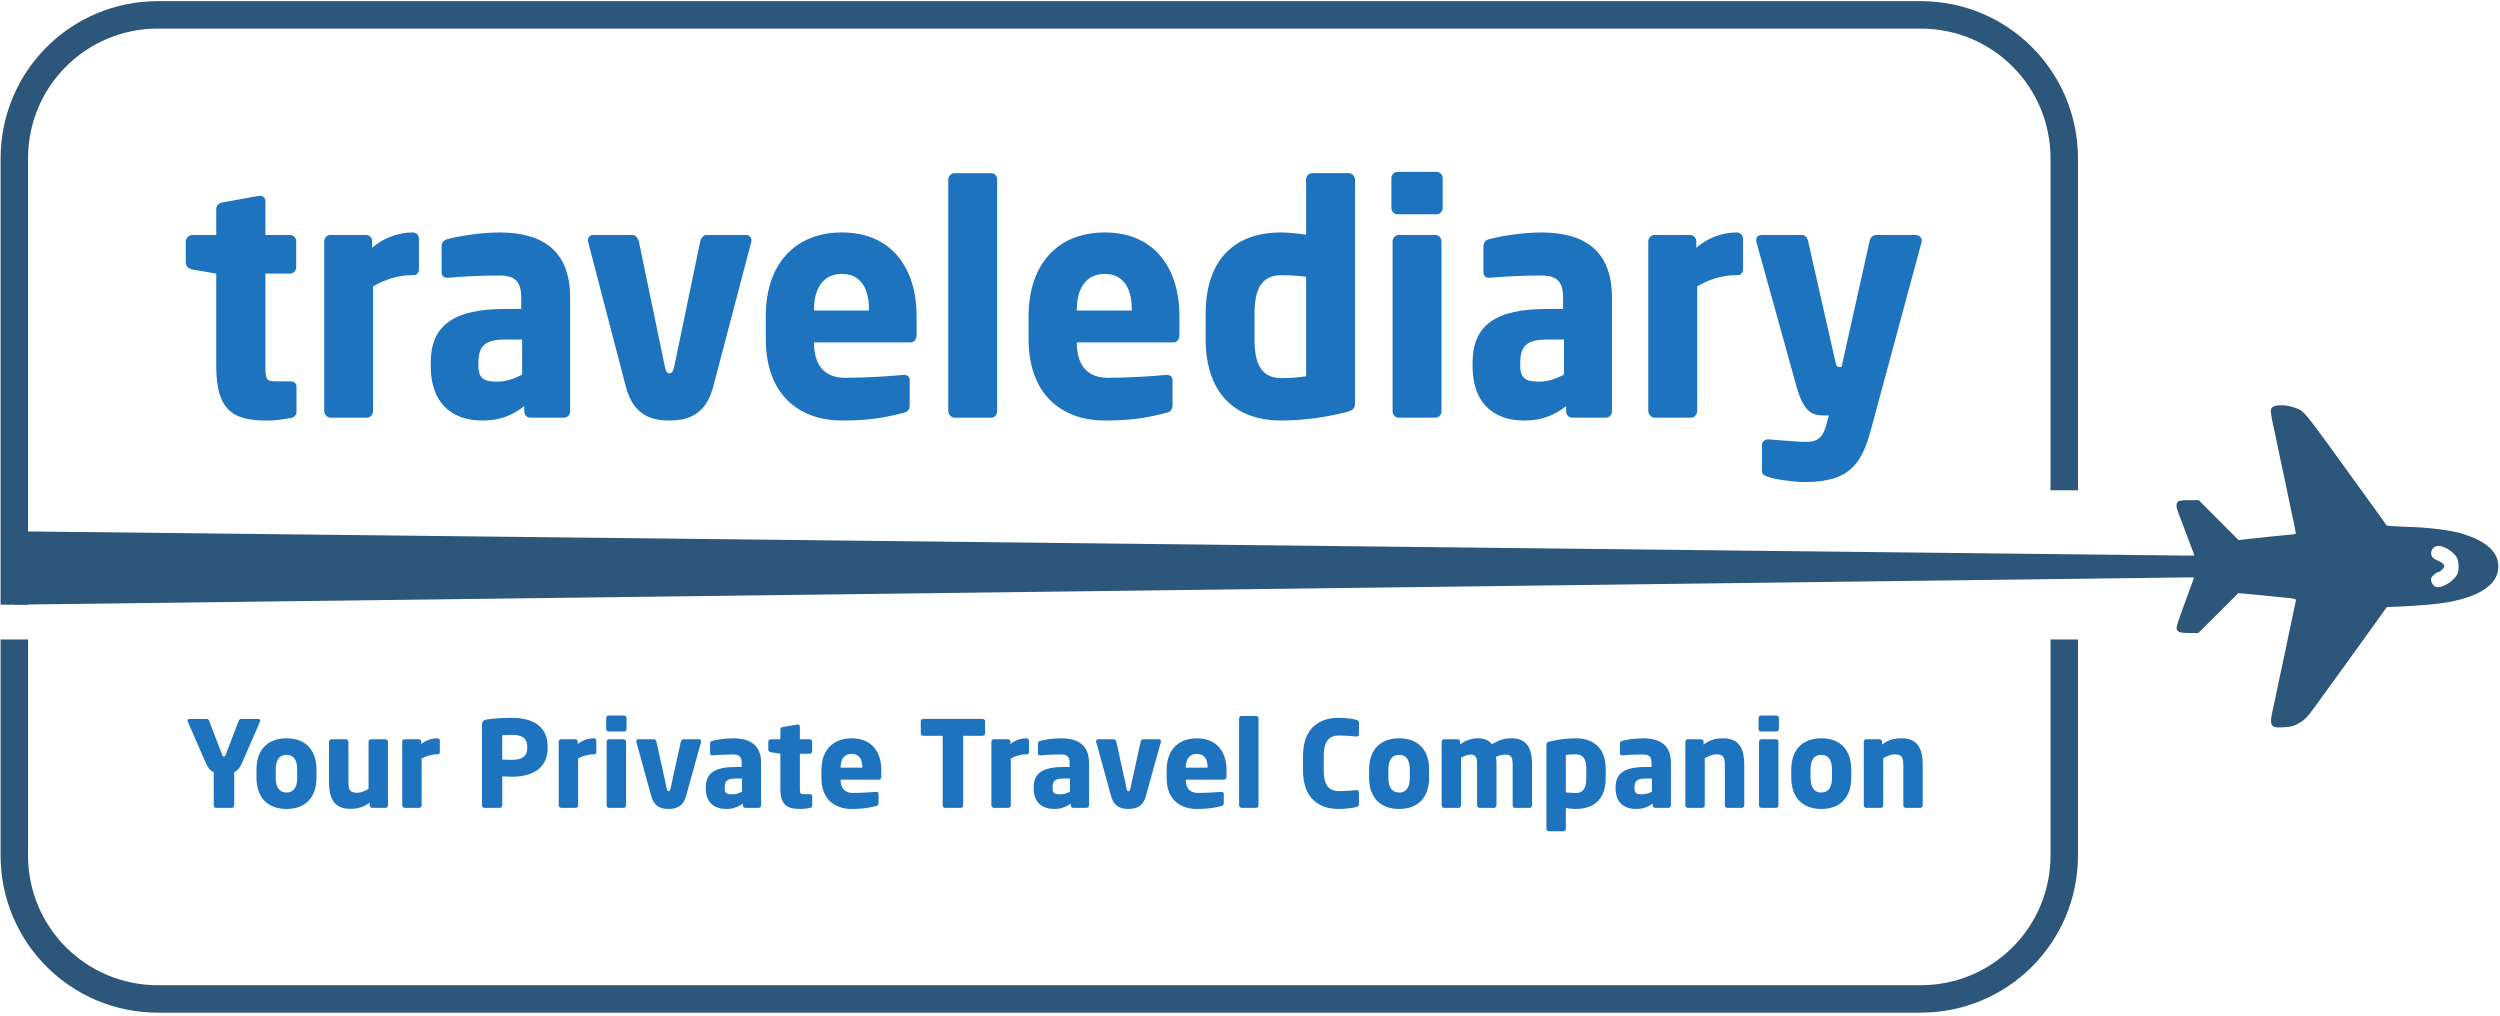 <?xml version="1.0" encoding="UTF-8" standalone="no"?>
<!-- Created with Inkscape (http://www.inkscape.org/) -->

<svg
   xmlns:dc="http://purl.org/dc/elements/1.1/"
   xmlns:cc="http://creativecommons.org/ns#"
   xmlns:rdf="http://www.w3.org/1999/02/22-rdf-syntax-ns#"
   xmlns:svg="http://www.w3.org/2000/svg"
   xmlns="http://www.w3.org/2000/svg"
   xmlns:sodipodi="http://sodipodi.sourceforge.net/DTD/sodipodi-0.dtd"
   xmlns:inkscape="http://www.inkscape.org/namespaces/inkscape"
   width="886"
   height="360"
   viewBox="0 0 234.421 95.25"
   version="1.1"
   id="svg8"
   inkscape:version="0.92.5 (2060ec1f9f, 2020-04-08)"
   sodipodi:docname="logo final.svg">
  <defs
     id="defs2">
    <marker
       inkscape:stockid="DotL"
       orient="auto"
       refY="0"
       refX="0"
       id="DotL"
       style="overflow:visible"
       inkscape:isstock="true">
      <path
         id="path878"
         d="m -2.5,-1 c 0,2.76 -2.24,5 -5,5 -2.76,0 -5,-2.24 -5,-5 0,-2.76 2.24,-5 5,-5 2.76,0 5,2.24 5,5 z"
         style="fill-rule:evenodd;stroke:#000000;stroke-width:1pt"
         transform="matrix(0.8,0,0,0.8,5.92,0.8)"
         inkscape:connector-curvature="0" />
    </marker>
  </defs>
  <sodipodi:namedview
     id="base"
     pagecolor="#ffffff"
     bordercolor="#666666"
     borderopacity="1.0"
     inkscape:pageopacity="0.0"
     inkscape:pageshadow="2"
     inkscape:zoom="0.98994949"
     inkscape:cx="480.69219"
     inkscape:cy="66.865722"
     inkscape:document-units="mm"
     inkscape:current-layer="layer1"
     showgrid="false"
     showguides="true"
     inkscape:guide-bbox="true"
     inkscape:window-width="1920"
     inkscape:window-height="1009"
     inkscape:window-x="-8"
     inkscape:window-y="-8"
     inkscape:window-maximized="1"
     units="px">
    <sodipodi:guide
       position="29.907,83.121"
       orientation="0,1"
       id="guide1109"
       inkscape:locked="false" />
    <sodipodi:guide
       position="17.373,37.952"
       orientation="1,0"
       id="guide916"
       inkscape:locked="false" />
    <sodipodi:guide
       position="180.295,-35.152"
       orientation="1,0"
       id="guide918"
       inkscape:locked="false" />
  </sodipodi:namedview>
  <g
     inkscape:label="Layer 1"
     inkscape:groupmode="layer"
     id="layer1"
     transform="translate(0,-201.75)">
    <path
       style="fill:#1e73be;fill-opacity:1;stroke:none;stroke-width:3.734;stroke-linecap:round;stroke-linejoin:round;stroke-miterlimit:4;stroke-dasharray:none;stroke-opacity:1;paint-order:fill markers stroke"
       d=""
       id="path1132"
       inkscape:connector-curvature="0"
       transform="matrix(0.265,0,0,0.265,0,87)" />
    <path
       style="fill:#1e73be;fill-opacity:1;stroke:none;stroke-width:3.734;stroke-linecap:round;stroke-linejoin:round;stroke-miterlimit:4;stroke-dasharray:none;stroke-opacity:1;paint-order:fill markers stroke"
       d=""
       id="path1134"
       inkscape:connector-curvature="0"
       transform="matrix(0.265,0,0,0.265,0,87)" />
    <path
       style="fill:none;fill-opacity:1;stroke:#2c567a;stroke-width:2.573;stroke-linecap:butt;stroke-linejoin:round;stroke-miterlimit:4;stroke-dasharray:none;stroke-opacity:1;paint-order:fill markers stroke"
       d="m 1.342,258.449 v -41.835 c 0,-7.463 6.008,-13.471 13.471,-13.471 v 0 H 180.091 c 7.463,0 13.471,6.008 13.471,13.471 v 31.106"
       id="path914"
       inkscape:connector-curvature="0"
       sodipodi:nodetypes="csccssc" />
    <path
       style="fill:none;fill-opacity:1;stroke:#2c567a;stroke-width:2.573;stroke-linecap:butt;stroke-linejoin:round;stroke-miterlimit:4;stroke-dasharray:none;stroke-opacity:1;paint-order:fill markers stroke"
       d="m 193.562,261.709 -1e-5,20.239 c 0,7.463 -6.008,13.471 -13.471,13.471 H 14.812 c -7.463,0 -13.471,-6.008 -13.471,-13.471 v -20.239"
       id="path909"
       inkscape:connector-curvature="0"
       sodipodi:nodetypes="cssssc" />
    <path
       style="fill:#2c567a;fill-opacity:1;stroke:none;stroke-width:0.173px;stroke-linecap:butt;stroke-linejoin:miter;stroke-opacity:1"
       d="m 1.38,251.569 -0.038,6.88 223.131,-2.802 0.004,-1.58 z"
       id="path1111"
       inkscape:connector-curvature="0"
       sodipodi:nodetypes="ccccc" />
    <path
       style="fill:#2c567a;fill-opacity:1;stroke:none;stroke-width:1.173;stroke-linecap:round;stroke-linejoin:round;stroke-miterlimit:4;stroke-dasharray:none;stroke-opacity:1;paint-order:fill markers stroke"
       d="m 213.267,269.918 c -0.376,-0.163 -0.407,-0.511 -0.148,-1.631 0.061,-0.262 0.168,-0.762 0.24,-1.111 0.071,-0.349 0.179,-0.867 0.24,-1.151 0.061,-0.284 0.167,-0.784 0.236,-1.111 0.069,-0.327 0.176,-0.827 0.239,-1.111 0.062,-0.284 0.129,-0.605 0.15,-0.714 0.06,-0.323 0.271,-1.335 0.448,-2.142 0.091,-0.415 0.253,-1.182 0.359,-1.706 0.107,-0.524 0.216,-1.029 0.242,-1.123 0.06,-0.215 0.007,-0.231 -1.157,-0.343 -0.502,-0.048 -1.395,-0.138 -1.984,-0.199 -0.589,-0.061 -1.335,-0.134 -1.658,-0.161 l -0.587,-0.05 -1.877,1.871 -1.877,1.871 h -0.84 c -0.959,0 -1.202,-0.106 -1.202,-0.523 5e-5,-0.127 0.361,-1.195 0.802,-2.373 0.441,-1.178 0.813,-2.192 0.826,-2.252 0.016,-0.074 -0.197,-0.186 -0.65,-0.344 -0.371,-0.129 -0.742,-0.3 -0.826,-0.381 -0.167,-0.162 -0.193,-0.577 -0.046,-0.753 0.05,-0.06 0.429,-0.222 0.844,-0.36 0.62,-0.207 0.744,-0.274 0.699,-0.381 -0.109,-0.261 -0.366,-0.929 -0.432,-1.122 -0.037,-0.109 -0.144,-0.395 -0.238,-0.635 -0.094,-0.24 -0.201,-0.526 -0.238,-0.635 -0.037,-0.109 -0.144,-0.395 -0.238,-0.635 -0.094,-0.24 -0.202,-0.526 -0.24,-0.635 -0.038,-0.109 -0.122,-0.341 -0.187,-0.516 -0.13,-0.35 -0.091,-0.662 0.102,-0.811 0.081,-0.062 0.441,-0.098 1.014,-0.099 l 0.888,-0.002 1.866,1.871 1.866,1.871 1.054,-0.12 c 1.029,-0.117 3.134,-0.331 3.894,-0.396 0.209,-0.018 0.397,-0.048 0.416,-0.068 0.019,-0.02 -0.037,-0.372 -0.125,-0.783 -0.088,-0.411 -0.214,-0.997 -0.28,-1.303 -0.188,-0.872 -0.361,-1.714 -0.435,-2.103 -0.037,-0.196 -0.142,-0.696 -0.234,-1.111 -0.092,-0.415 -0.199,-0.914 -0.239,-1.111 -0.04,-0.196 -0.147,-0.696 -0.238,-1.111 -0.091,-0.415 -0.184,-0.861 -0.207,-0.992 -0.045,-0.26 -0.197,-0.972 -0.384,-1.793 -0.066,-0.288 -0.142,-0.72 -0.17,-0.96 -0.046,-0.389 -0.032,-0.455 0.132,-0.607 0.27,-0.252 1.296,-0.243 2.014,0.018 1.013,0.368 0.687,-0.03 5.929,7.23 0.473,0.655 1.274,1.761 1.781,2.46 0.507,0.698 0.937,1.309 0.957,1.357 0.023,0.059 0.651,0.107 1.875,0.145 2.192,0.068 4.244,0.329 5.34,0.681 2.225,0.713 3.285,1.699 3.285,3.054 0,1.616 -1.633,2.772 -4.716,3.34 -0.864,0.159 -2.813,0.336 -4.421,0.4 l -1.321,0.053 -0.828,1.158 c -0.456,0.637 -1.236,1.721 -1.734,2.408 -0.498,0.687 -1.12,1.55 -1.381,1.916 -0.726,1.017 -2.142,2.971 -2.915,4.025 -0.556,0.757 -0.791,1.008 -1.183,1.261 -0.269,0.174 -0.618,0.351 -0.774,0.393 -0.434,0.116 -1.532,0.171 -1.727,0.086 z m 15.974,-13.288 c 0.5,-0.233 1.001,-0.675 1.171,-1.032 0.181,-0.381 0.167,-1.165 -0.029,-1.547 -0.269,-0.527 -1.172,-1.111 -1.724,-1.115 -0.372,-0.003 -0.691,0.3 -0.691,0.655 0,0.353 0.134,0.515 0.586,0.709 0.437,0.187 0.636,0.359 0.636,0.548 0,0.166 -0.381,0.546 -0.547,0.546 -0.19,0 -0.621,0.379 -0.675,0.593 -0.03,0.12 -0.002,0.297 0.07,0.436 0.231,0.447 0.567,0.505 1.203,0.209 z"
       id="path1130"
       inkscape:connector-curvature="0" />
    <g
       aria-label="travelediary"
       transform="scale(0.973,1.028)"
       style="font-style:normal;font-variant:normal;font-weight:bold;font-stretch:normal;font-size:29.076px;line-height:1.25;font-family:'Neo Sans Std';-inkscape-font-specification:'Neo Sans Std, Bold';font-variant-ligatures:normal;font-variant-caps:normal;font-variant-numeric:normal;font-feature-settings:normal;text-align:start;letter-spacing:0px;word-spacing:0px;writing-mode:lr-tb;text-anchor:start;fill:#1e73be;fill-opacity:1;stroke:none;stroke-width:0.727"
       id="text1138">
      <path
         d="m 28.573,233.799 v -2.268 c 0,-0.32 -0.233,-0.494 -0.611,-0.494 h -1.425 c -0.872,0 -0.959,-0.204 -0.959,-1.367 v -8.461 h 2.384 c 0.32,0 0.582,-0.262 0.582,-0.582 v -2.355 c 0,-0.32 -0.262,-0.582 -0.582,-0.582 h -2.384 v -3.082 c 0,-0.291 -0.233,-0.494 -0.523,-0.494 -0.029,0 -0.058,0 -0.087,0 l -3.547,0.611 c -0.32,0.058 -0.582,0.262 -0.582,0.582 v 2.384 h -2.326 c -0.32,0 -0.611,0.291 -0.611,0.611 v 1.919 c 0,0.32 0.291,0.552 0.611,0.611 l 2.326,0.378 v 8.432 c 0,4.129 1.686,4.972 4.885,4.972 0.843,0 1.425,-0.087 2.297,-0.233 0.349,-0.058 0.552,-0.291 0.552,-0.582 z"
         style="font-style:normal;font-variant:normal;font-weight:bold;font-stretch:normal;font-size:29.076px;font-family:'Neo Sans Std';-inkscape-font-specification:'Neo Sans Std, Bold';font-variant-ligatures:normal;font-variant-caps:normal;font-variant-numeric:normal;font-feature-settings:normal;text-align:start;writing-mode:lr-tb;text-anchor:start;fill:#1e73be;fill-opacity:1;stroke-width:0.727"
         id="path991" />
      <path
         d="m 40.374,220.802 v -2.762 c 0,-0.32 -0.262,-0.582 -0.582,-0.582 -1.396,0 -2.849,0.494 -3.925,1.396 v -0.582 c 0,-0.32 -0.262,-0.582 -0.582,-0.582 h -3.46 c -0.32,0 -0.582,0.262 -0.582,0.582 v 15.468 c 0,0.32 0.291,0.611 0.611,0.611 h 3.518 c 0.32,0 0.582,-0.291 0.582,-0.611 v -11.369 c 1.076,-0.582 2.326,-1.018 3.751,-1.018 h 0.233 c 0.262,0 0.436,-0.291 0.436,-0.552 z"
         style="font-style:normal;font-variant:normal;font-weight:bold;font-stretch:normal;font-size:29.076px;font-family:'Neo Sans Std';-inkscape-font-specification:'Neo Sans Std, Bold';font-variant-ligatures:normal;font-variant-caps:normal;font-variant-numeric:normal;font-feature-settings:normal;text-align:start;writing-mode:lr-tb;text-anchor:start;fill:#1e73be;fill-opacity:1;stroke-width:0.727"
         id="path993" />
      <path
         d="M 54.942,233.77 V 223.39 c 0,-4.245 -2.617,-5.931 -6.804,-5.931 -1.919,0 -3.954,0.349 -5.03,0.611 -0.349,0.087 -0.552,0.32 -0.552,0.64 v 2.355 c 0,0.378 0.233,0.523 0.523,0.523 h 0.145 c 0.901,-0.087 2.966,-0.204 4.827,-0.204 1.367,0 2.181,0.349 2.181,2.006 v 1.047 h -1.57 c -4.972,0 -7.153,1.512 -7.153,4.914 v 0.262 c 0,3.78 2.442,5.001 4.972,5.001 1.745,0 2.908,-0.494 4.042,-1.308 v 0.465 c 0,0.32 0.262,0.582 0.582,0.582 h 3.256 c 0.32,0 0.582,-0.262 0.582,-0.582 z m -4.623,-3.344 c -0.698,0.349 -1.512,0.64 -2.384,0.64 -1.221,0 -1.832,-0.233 -1.832,-1.454 v -0.262 c 0,-1.425 0.523,-2.123 2.559,-2.123 h 1.657 z"
         style="font-style:normal;font-variant:normal;font-weight:bold;font-stretch:normal;font-size:29.076px;font-family:'Neo Sans Std';-inkscape-font-specification:'Neo Sans Std, Bold';font-variant-ligatures:normal;font-variant-caps:normal;font-variant-numeric:normal;font-feature-settings:normal;text-align:start;writing-mode:lr-tb;text-anchor:start;fill:#1e73be;fill-opacity:1;stroke-width:0.727"
         id="path995" />
      <path
         d="m 72.419,218.185 c 0,-0.291 -0.233,-0.494 -0.494,-0.494 H 68.087 c -0.291,0 -0.523,0.262 -0.611,0.611 l -2.501,11.398 c -0.087,0.436 -0.262,0.611 -0.465,0.611 -0.204,0 -0.349,-0.174 -0.436,-0.611 l -2.501,-11.398 c -0.087,-0.349 -0.32,-0.611 -0.611,-0.611 h -3.838 c -0.262,0 -0.465,0.204 -0.465,0.494 0,0.058 0,0.116 0.029,0.174 l 3.634,13.2 c 0.727,2.588 2.471,3.053 4.187,3.053 1.715,0 3.489,-0.465 4.216,-3.053 L 72.39,218.359 c 0.029,-0.058 0.029,-0.116 0.029,-0.174 z"
         style="font-style:normal;font-variant:normal;font-weight:bold;font-stretch:normal;font-size:29.076px;font-family:'Neo Sans Std';-inkscape-font-specification:'Neo Sans Std, Bold';font-variant-ligatures:normal;font-variant-caps:normal;font-variant-numeric:normal;font-feature-settings:normal;text-align:start;writing-mode:lr-tb;text-anchor:start;fill:#1e73be;fill-opacity:1;stroke-width:0.727"
         id="path997" />
      <path
         d="m 88.335,226.791 v -1.686 c 0,-4.39 -2.413,-7.647 -7.182,-7.647 -4.623,0 -7.356,2.966 -7.356,7.647 v 2.035 c 0,5.612 3.78,7.472 7.298,7.472 2.53,0 4.1,-0.233 5.961,-0.698 0.494,-0.116 0.611,-0.32 0.611,-0.785 v -2.21 c 0,-0.32 -0.233,-0.465 -0.552,-0.465 -0.029,0 -0.058,0 -0.087,0 -1.163,0.116 -3.751,0.262 -5.583,0.262 -2.297,0 -2.995,-1.512 -2.995,-3.169 v -0.058 h 9.275 c 0.378,0 0.611,-0.262 0.611,-0.698 z m -4.594,-2.21 h -5.292 v -0.116 c 0,-2.123 1.076,-3.227 2.675,-3.227 1.628,0 2.617,1.076 2.617,3.227 z"
         style="font-style:normal;font-variant:normal;font-weight:bold;font-stretch:normal;font-size:29.076px;font-family:'Neo Sans Std';-inkscape-font-specification:'Neo Sans Std, Bold';font-variant-ligatures:normal;font-variant-caps:normal;font-variant-numeric:normal;font-feature-settings:normal;text-align:start;writing-mode:lr-tb;text-anchor:start;fill:#1e73be;fill-opacity:1;stroke-width:0.727"
         id="path999" />
      <path
         d="m 96.094,233.741 v -21.109 c 0,-0.32 -0.233,-0.582 -0.552,-0.582 h -3.547 c -0.32,0 -0.611,0.262 -0.611,0.582 v 21.109 c 0,0.32 0.291,0.611 0.611,0.611 h 3.547 c 0.32,0 0.552,-0.291 0.552,-0.611 z"
         style="font-style:normal;font-variant:normal;font-weight:bold;font-stretch:normal;font-size:29.076px;font-family:'Neo Sans Std';-inkscape-font-specification:'Neo Sans Std, Bold';font-variant-ligatures:normal;font-variant-caps:normal;font-variant-numeric:normal;font-feature-settings:normal;text-align:start;writing-mode:lr-tb;text-anchor:start;fill:#1e73be;fill-opacity:1;stroke-width:0.727"
         id="path1001" />
      <path
         d="m 113.663,226.791 v -1.686 c 0,-4.39 -2.413,-7.647 -7.182,-7.647 -4.623,0 -7.356,2.966 -7.356,7.647 v 2.035 c 0,5.612 3.78,7.472 7.298,7.472 2.53,0 4.1,-0.233 5.961,-0.698 0.494,-0.116 0.611,-0.32 0.611,-0.785 v -2.21 c 0,-0.32 -0.233,-0.465 -0.552,-0.465 -0.029,0 -0.058,0 -0.087,0 -1.163,0.116 -3.751,0.262 -5.583,0.262 -2.297,0 -2.995,-1.512 -2.995,-3.169 v -0.058 h 9.275 c 0.378,0 0.611,-0.262 0.611,-0.698 z m -4.594,-2.21 H 103.777 v -0.116 c 0,-2.123 1.076,-3.227 2.675,-3.227 1.628,0 2.617,1.076 2.617,3.227 z"
         style="font-style:normal;font-variant:normal;font-weight:bold;font-stretch:normal;font-size:29.076px;font-family:'Neo Sans Std';-inkscape-font-specification:'Neo Sans Std, Bold';font-variant-ligatures:normal;font-variant-caps:normal;font-variant-numeric:normal;font-feature-settings:normal;text-align:start;writing-mode:lr-tb;text-anchor:start;fill:#1e73be;fill-opacity:1;stroke-width:0.727"
         id="path1003" />
      <path
         d="m 130.58,233.014 v -20.382 c 0,-0.32 -0.291,-0.582 -0.611,-0.582 h -3.518 c -0.32,0 -0.582,0.262 -0.582,0.582 v 5.03 c -0.843,-0.116 -1.803,-0.204 -2.384,-0.204 -4.914,0 -7.298,2.878 -7.298,7.443 v 2.268 c 0,4.71 2.588,7.443 7.298,7.443 2.239,0 4.536,-0.349 6.193,-0.756 0.785,-0.174 0.901,-0.378 0.901,-0.843 z m -4.71,-2.442 c -0.552,0.087 -1.425,0.174 -2.384,0.174 -2.064,0 -2.588,-1.512 -2.588,-3.576 v -2.268 c 0,-2.035 0.523,-3.547 2.588,-3.547 0.698,0 1.686,0.058 2.384,0.145 z"
         style="font-style:normal;font-variant:normal;font-weight:bold;font-stretch:normal;font-size:29.076px;font-family:'Neo Sans Std';-inkscape-font-specification:'Neo Sans Std, Bold';font-variant-ligatures:normal;font-variant-caps:normal;font-variant-numeric:normal;font-feature-settings:normal;text-align:start;writing-mode:lr-tb;text-anchor:start;fill:#1e73be;fill-opacity:1;stroke-width:0.727"
         id="path1005" />
      <path
         d="m 139.031,215.219 v -2.704 c 0,-0.32 -0.262,-0.582 -0.582,-0.582 h -3.78 c -0.32,0 -0.582,0.262 -0.582,0.582 v 2.704 c 0,0.32 0.262,0.582 0.582,0.582 h 3.78 c 0.32,0 0.582,-0.262 0.582,-0.582 z m -0.116,18.55 v -15.497 c 0,-0.32 -0.262,-0.582 -0.582,-0.582 h -3.547 c -0.32,0 -0.582,0.262 -0.582,0.582 v 15.497 c 0,0.32 0.262,0.582 0.582,0.582 h 3.547 c 0.32,0 0.582,-0.262 0.582,-0.582 z"
         style="font-style:normal;font-variant:normal;font-weight:bold;font-stretch:normal;font-size:29.076px;font-family:'Neo Sans Std';-inkscape-font-specification:'Neo Sans Std, Bold';font-variant-ligatures:normal;font-variant-caps:normal;font-variant-numeric:normal;font-feature-settings:normal;text-align:start;writing-mode:lr-tb;text-anchor:start;fill:#1e73be;fill-opacity:1;stroke-width:0.727"
         id="path1007" />
      <path
         d="M 155.345,233.77 V 223.39 c 0,-4.245 -2.617,-5.931 -6.804,-5.931 -1.919,0 -3.954,0.349 -5.03,0.611 -0.349,0.087 -0.552,0.32 -0.552,0.64 v 2.355 c 0,0.378 0.233,0.523 0.523,0.523 h 0.145 c 0.901,-0.087 2.966,-0.204 4.827,-0.204 1.367,0 2.181,0.349 2.181,2.006 v 1.047 h -1.57 c -4.972,0 -7.153,1.512 -7.153,4.914 v 0.262 c 0,3.78 2.442,5.001 4.972,5.001 1.745,0 2.908,-0.494 4.042,-1.308 v 0.465 c 0,0.32 0.262,0.582 0.582,0.582 h 3.256 c 0.32,0 0.582,-0.262 0.582,-0.582 z m -4.623,-3.344 c -0.698,0.349 -1.512,0.64 -2.384,0.64 -1.221,0 -1.832,-0.233 -1.832,-1.454 v -0.262 c 0,-1.425 0.523,-2.123 2.559,-2.123 h 1.657 z"
         style="font-style:normal;font-variant:normal;font-weight:bold;font-stretch:normal;font-size:29.076px;font-family:'Neo Sans Std';-inkscape-font-specification:'Neo Sans Std, Bold';font-variant-ligatures:normal;font-variant-caps:normal;font-variant-numeric:normal;font-feature-settings:normal;text-align:start;writing-mode:lr-tb;text-anchor:start;fill:#1e73be;fill-opacity:1;stroke-width:0.727"
         id="path1009" />
      <path
         d="m 167.978,220.802 v -2.762 c 0,-0.32 -0.262,-0.582 -0.582,-0.582 -1.396,0 -2.849,0.494 -3.925,1.396 v -0.582 c 0,-0.32 -0.262,-0.582 -0.582,-0.582 h -3.46 c -0.32,0 -0.582,0.262 -0.582,0.582 v 15.468 c 0,0.32 0.291,0.611 0.611,0.611 h 3.518 c 0.32,0 0.582,-0.291 0.582,-0.611 v -11.369 c 1.076,-0.582 2.326,-1.018 3.751,-1.018 h 0.233 c 0.262,0 0.436,-0.291 0.436,-0.552 z"
         style="font-style:normal;font-variant:normal;font-weight:bold;font-stretch:normal;font-size:29.076px;font-family:'Neo Sans Std';-inkscape-font-specification:'Neo Sans Std, Bold';font-variant-ligatures:normal;font-variant-caps:normal;font-variant-numeric:normal;font-feature-settings:normal;text-align:start;writing-mode:lr-tb;text-anchor:start;fill:#1e73be;fill-opacity:1;stroke-width:0.727"
         id="path1011" />
      <path
         d="m 185.205,218.214 c 0,-0.291 -0.262,-0.523 -0.552,-0.523 h -3.867 c -0.32,0 -0.552,0.262 -0.611,0.552 l -2.704,11.485 c 0,0 -0.029,0 -0.116,0 -0.029,0 -0.058,0 -0.116,0 h -0.029 c -0.174,0 -0.262,-0.145 -0.349,-0.552 l -2.617,-10.932 c -0.058,-0.291 -0.262,-0.552 -0.552,-0.552 h -3.867 c -0.407,0 -0.582,0.174 -0.582,0.465 0,0.058 0,0.116 0.029,0.204 l 3.838,13.084 c 0.727,2.53 1.628,2.704 2.704,2.704 h 0.436 l -0.262,0.901 c -0.349,1.163 -0.872,1.512 -1.919,1.512 -0.96,0 -2.675,-0.174 -3.634,-0.233 -0.029,0 -0.029,0 -0.058,0 -0.32,0 -0.582,0.233 -0.582,0.552 v 2.355 c 0,0.32 0.291,0.407 0.611,0.523 0.727,0.233 2.442,0.465 3.518,0.465 4.274,0 5.466,-1.599 6.368,-4.739 l 4.885,-17.126 c 0,-0.058 0.029,-0.087 0.029,-0.145 z"
         style="font-style:normal;font-variant:normal;font-weight:bold;font-stretch:normal;font-size:29.076px;font-family:'Neo Sans Std';-inkscape-font-specification:'Neo Sans Std, Bold';font-variant-ligatures:normal;font-variant-caps:normal;font-variant-numeric:normal;font-feature-settings:normal;text-align:start;writing-mode:lr-tb;text-anchor:start;fill:#1e73be;fill-opacity:1;stroke-width:0.727"
         id="path1013" />
    </g>
    <g
       aria-label="Your Private Travel Companion"
       style="font-style:normal;font-variant:normal;font-weight:bold;font-stretch:normal;font-size:11.229px;line-height:1.25;font-family:'Neo Sans Std';-inkscape-font-specification:'Neo Sans Std, Bold';font-variant-ligatures:normal;font-variant-caps:normal;font-variant-numeric:normal;font-feature-settings:normal;text-align:start;letter-spacing:0px;word-spacing:0px;writing-mode:lr-tb;text-anchor:start;fill:#1e73be;fill-opacity:1;stroke:none;stroke-width:0.281"
       id="text843">
      <path
         d="m 24.399,269.329 c 0,-0.09 -0.067,-0.168 -0.18,-0.168 h -1.617 c -0.112,0 -0.191,0.09 -0.225,0.191 l -1.213,3.167 c -0.056,0.146 -0.09,0.168 -0.168,0.168 -0.079,0 -0.112,-0.022 -0.168,-0.168 l -1.213,-3.167 c -0.034,-0.101 -0.112,-0.191 -0.225,-0.191 h -1.617 c -0.112,0 -0.18,0.079 -0.18,0.168 0,0.022 0,0.056 0.011,0.079 l 1.696,3.885 c 0.225,0.517 0.472,0.752 0.741,0.865 v 3.122 c 0,0.124 0.101,0.225 0.225,0.225 h 1.471 c 0.124,0 0.225,-0.101 0.225,-0.225 v -3.122 c 0.269,-0.112 0.505,-0.348 0.73,-0.865 l 1.696,-3.885 c 0.011,-0.022 0.011,-0.056 0.011,-0.079 z"
         style="font-style:normal;font-variant:normal;font-weight:bold;font-stretch:normal;font-size:11.229px;font-family:'Neo Sans Std';-inkscape-font-specification:'Neo Sans Std, Bold';font-variant-ligatures:normal;font-variant-caps:normal;font-variant-numeric:normal;font-feature-settings:normal;text-align:start;writing-mode:lr-tb;text-anchor:start;fill:#1e73be;fill-opacity:1;stroke-width:0.281"
         id="path938" />
      <path
         d="m 29.675,274.685 v -0.786 c 0,-1.785 -0.988,-2.92 -2.807,-2.92 -1.819,0 -2.818,1.134 -2.818,2.92 v 0.786 c 0,1.785 0.999,2.92 2.818,2.92 1.819,0 2.807,-1.134 2.807,-2.92 z m -1.808,0 c 0,0.91 -0.348,1.381 -0.999,1.381 -0.651,0 -1.011,-0.472 -1.011,-1.381 v -0.786 c 0,-0.91 0.359,-1.37 1.011,-1.37 0.651,0 0.999,0.46 0.999,1.37 z"
         style="font-style:normal;font-variant:normal;font-weight:bold;font-stretch:normal;font-size:11.229px;font-family:'Neo Sans Std';-inkscape-font-specification:'Neo Sans Std, Bold';font-variant-ligatures:normal;font-variant-caps:normal;font-variant-numeric:normal;font-feature-settings:normal;text-align:start;writing-mode:lr-tb;text-anchor:start;fill:#1e73be;fill-opacity:1;stroke-width:0.281"
         id="path940" />
      <path
         d="m 36.377,277.279 v -5.974 c 0,-0.124 -0.112,-0.236 -0.236,-0.236 h -1.359 c -0.124,0 -0.225,0.112 -0.225,0.236 v 4.424 c -0.382,0.202 -0.73,0.359 -1.056,0.359 -0.685,0 -0.831,-0.258 -0.831,-1.044 v -3.739 c 0,-0.124 -0.101,-0.236 -0.225,-0.236 h -1.359 c -0.124,0 -0.236,0.112 -0.236,0.236 v 3.739 c 0,1.415 0.359,2.549 1.988,2.549 0.719,0 1.213,-0.146 1.83,-0.584 v 0.27 c 0,0.124 0.101,0.225 0.225,0.225 h 1.258 c 0.124,0 0.225,-0.101 0.225,-0.225 z"
         style="font-style:normal;font-variant:normal;font-weight:bold;font-stretch:normal;font-size:11.229px;font-family:'Neo Sans Std';-inkscape-font-specification:'Neo Sans Std, Bold';font-variant-ligatures:normal;font-variant-caps:normal;font-variant-numeric:normal;font-feature-settings:normal;text-align:start;writing-mode:lr-tb;text-anchor:start;fill:#1e73be;fill-opacity:1;stroke-width:0.281"
         id="path942" />
      <path
         d="m 41.242,272.271 v -1.067 c 0,-0.124 -0.101,-0.225 -0.225,-0.225 -0.539,0 -1.1,0.191 -1.516,0.539 v -0.225 c 0,-0.124 -0.101,-0.225 -0.225,-0.225 H 37.941 c -0.124,0 -0.225,0.101 -0.225,0.225 v 5.974 c 0,0.124 0.112,0.236 0.236,0.236 h 1.359 c 0.124,0 0.225,-0.112 0.225,-0.236 v -4.391 c 0.415,-0.225 0.898,-0.393 1.449,-0.393 h 0.09 c 0.101,0 0.168,-0.112 0.168,-0.213 z"
         style="font-style:normal;font-variant:normal;font-weight:bold;font-stretch:normal;font-size:11.229px;font-family:'Neo Sans Std';-inkscape-font-specification:'Neo Sans Std, Bold';font-variant-ligatures:normal;font-variant-caps:normal;font-variant-numeric:normal;font-feature-settings:normal;text-align:start;writing-mode:lr-tb;text-anchor:start;fill:#1e73be;fill-opacity:1;stroke-width:0.281"
         id="path944" />
      <path
         d="m 51.351,271.866 v -0.101 c 0,-2.111 -1.673,-2.706 -3.369,-2.706 -0.808,0 -1.707,0.056 -2.279,0.146 -0.348,0.056 -0.505,0.157 -0.505,0.539 v 7.546 c 0,0.124 0.101,0.213 0.225,0.213 h 1.449 c 0.124,0 0.225,-0.101 0.225,-0.225 v -2.729 c 0.281,0.011 0.64,0.034 0.91,0.034 1.673,0 3.346,-0.618 3.346,-2.717 z m -1.909,0 c 0,0.764 -0.438,1.134 -1.437,1.134 -0.124,0 -0.786,-0.011 -0.91,-0.022 v -2.291 c 0.135,-0.011 0.752,-0.034 0.91,-0.034 0.943,0 1.437,0.314 1.437,1.112 z"
         style="font-style:normal;font-variant:normal;font-weight:bold;font-stretch:normal;font-size:11.229px;font-family:'Neo Sans Std';-inkscape-font-specification:'Neo Sans Std, Bold';font-variant-ligatures:normal;font-variant-caps:normal;font-variant-numeric:normal;font-feature-settings:normal;text-align:start;writing-mode:lr-tb;text-anchor:start;fill:#1e73be;fill-opacity:1;stroke-width:0.281"
         id="path946" />
      <path
         d="m 55.915,272.271 v -1.067 c 0,-0.124 -0.101,-0.225 -0.225,-0.225 -0.539,0 -1.1,0.191 -1.516,0.539 v -0.225 c 0,-0.124 -0.101,-0.225 -0.225,-0.225 h -1.336 c -0.124,0 -0.225,0.101 -0.225,0.225 v 5.974 c 0,0.124 0.112,0.236 0.236,0.236 h 1.359 c 0.124,0 0.225,-0.112 0.225,-0.236 v -4.391 c 0.415,-0.225 0.898,-0.393 1.449,-0.393 h 0.09 c 0.101,0 0.168,-0.112 0.168,-0.213 z"
         style="font-style:normal;font-variant:normal;font-weight:bold;font-stretch:normal;font-size:11.229px;font-family:'Neo Sans Std';-inkscape-font-specification:'Neo Sans Std, Bold';font-variant-ligatures:normal;font-variant-caps:normal;font-variant-numeric:normal;font-feature-settings:normal;text-align:start;writing-mode:lr-tb;text-anchor:start;fill:#1e73be;fill-opacity:1;stroke-width:0.281"
         id="path948" />
      <path
         d="m 58.75,270.115 v -1.044 c 0,-0.124 -0.101,-0.225 -0.225,-0.225 h -1.46 c -0.124,0 -0.225,0.101 -0.225,0.225 v 1.044 c 0,0.124 0.101,0.225 0.225,0.225 h 1.46 c 0.124,0 0.225,-0.101 0.225,-0.225 z m -0.045,7.164 v -5.985 c 0,-0.124 -0.101,-0.225 -0.225,-0.225 h -1.37 c -0.124,0 -0.225,0.101 -0.225,0.225 v 5.985 c 0,0.124 0.101,0.225 0.225,0.225 h 1.37 c 0.124,0 0.225,-0.101 0.225,-0.225 z"
         style="font-style:normal;font-variant:normal;font-weight:bold;font-stretch:normal;font-size:11.229px;font-family:'Neo Sans Std';-inkscape-font-specification:'Neo Sans Std, Bold';font-variant-ligatures:normal;font-variant-caps:normal;font-variant-numeric:normal;font-feature-settings:normal;text-align:start;writing-mode:lr-tb;text-anchor:start;fill:#1e73be;fill-opacity:1;stroke-width:0.281"
         id="path950" />
      <path
         d="m 65.746,271.26 c 0,-0.112 -0.09,-0.191 -0.191,-0.191 h -1.482 c -0.112,0 -0.202,0.101 -0.236,0.236 l -0.966,4.402 c -0.034,0.168 -0.101,0.236 -0.18,0.236 -0.079,0 -0.135,-0.067 -0.168,-0.236 l -0.966,-4.402 c -0.034,-0.135 -0.124,-0.236 -0.236,-0.236 H 59.84 c -0.101,0 -0.18,0.079 -0.18,0.191 0,0.022 0,0.045 0.011,0.067 l 1.404,5.098 c 0.281,0.999 0.954,1.179 1.617,1.179 0.663,0 1.347,-0.18 1.628,-1.179 l 1.415,-5.098 c 0.011,-0.022 0.011,-0.045 0.011,-0.067 z"
         style="font-style:normal;font-variant:normal;font-weight:bold;font-stretch:normal;font-size:11.229px;font-family:'Neo Sans Std';-inkscape-font-specification:'Neo Sans Std, Bold';font-variant-ligatures:normal;font-variant-caps:normal;font-variant-numeric:normal;font-feature-settings:normal;text-align:start;writing-mode:lr-tb;text-anchor:start;fill:#1e73be;fill-opacity:1;stroke-width:0.281"
         id="path952" />
      <path
         d="m 71.366,277.279 v -4.009 c 0,-1.639 -1.011,-2.291 -2.628,-2.291 -0.741,0 -1.527,0.135 -1.943,0.236 -0.135,0.034 -0.213,0.124 -0.213,0.247 v 0.91 c 0,0.146 0.09,0.202 0.202,0.202 h 0.056 c 0.348,-0.034 1.145,-0.079 1.864,-0.079 0.528,0 0.842,0.135 0.842,0.775 v 0.404 h -0.606 c -1.92,0 -2.762,0.584 -2.762,1.898 v 0.101 c 0,1.46 0.943,1.931 1.92,1.931 0.674,0 1.123,-0.191 1.561,-0.505 v 0.18 c 0,0.124 0.101,0.225 0.225,0.225 h 1.258 c 0.124,0 0.225,-0.101 0.225,-0.225 z m -1.785,-1.291 c -0.269,0.135 -0.584,0.247 -0.921,0.247 -0.472,0 -0.707,-0.09 -0.707,-0.561 v -0.101 c 0,-0.55 0.202,-0.82 0.988,-0.82 h 0.64 z"
         style="font-style:normal;font-variant:normal;font-weight:bold;font-stretch:normal;font-size:11.229px;font-family:'Neo Sans Std';-inkscape-font-specification:'Neo Sans Std, Bold';font-variant-ligatures:normal;font-variant-caps:normal;font-variant-numeric:normal;font-feature-settings:normal;text-align:start;writing-mode:lr-tb;text-anchor:start;fill:#1e73be;fill-opacity:1;stroke-width:0.281"
         id="path954" />
      <path
         d="M 76.162,277.29 V 276.414 c 0,-0.124 -0.09,-0.191 -0.236,-0.191 h -0.55 c -0.337,0 -0.371,-0.079 -0.371,-0.528 v -3.268 h 0.921 c 0.124,0 0.225,-0.101 0.225,-0.225 v -0.91 c 0,-0.124 -0.101,-0.225 -0.225,-0.225 h -0.921 v -1.19 c 0,-0.112 -0.09,-0.191 -0.202,-0.191 -0.011,0 -0.022,0 -0.034,0 l -1.37,0.236 c -0.124,0.022 -0.225,0.101 -0.225,0.225 v 0.921 H 72.276 c -0.124,0 -0.236,0.112 -0.236,0.236 v 0.741 c 0,0.124 0.112,0.213 0.236,0.236 l 0.898,0.146 v 3.256 c 0,1.595 0.651,1.92 1.886,1.92 0.326,0 0.55,-0.034 0.887,-0.09 0.135,-0.022 0.213,-0.112 0.213,-0.225 z"
         style="font-style:normal;font-variant:normal;font-weight:bold;font-stretch:normal;font-size:11.229px;font-family:'Neo Sans Std';-inkscape-font-specification:'Neo Sans Std, Bold';font-variant-ligatures:normal;font-variant-caps:normal;font-variant-numeric:normal;font-feature-settings:normal;text-align:start;writing-mode:lr-tb;text-anchor:start;fill:#1e73be;fill-opacity:1;stroke-width:0.281"
         id="path956" />
      <path
         d="m 82.639,274.584 v -0.651 c 0,-1.696 -0.932,-2.953 -2.774,-2.953 -1.785,0 -2.841,1.145 -2.841,2.953 v 0.786 c 0,2.167 1.46,2.886 2.818,2.886 0.977,0 1.583,-0.09 2.302,-0.269 0.191,-0.045 0.236,-0.124 0.236,-0.303 v -0.853 c 0,-0.124 -0.09,-0.18 -0.213,-0.18 -0.011,0 -0.022,0 -0.034,0 -0.449,0.045 -1.449,0.101 -2.156,0.101 -0.887,0 -1.157,-0.584 -1.157,-1.224 v -0.022 h 3.582 c 0.146,0 0.236,-0.101 0.236,-0.269 z m -1.774,-0.853 h -2.044 v -0.045 c 0,-0.82 0.415,-1.246 1.033,-1.246 0.629,0 1.011,0.415 1.011,1.246 z"
         style="font-style:normal;font-variant:normal;font-weight:bold;font-stretch:normal;font-size:11.229px;font-family:'Neo Sans Std';-inkscape-font-specification:'Neo Sans Std, Bold';font-variant-ligatures:normal;font-variant-caps:normal;font-variant-numeric:normal;font-feature-settings:normal;text-align:start;writing-mode:lr-tb;text-anchor:start;fill:#1e73be;fill-opacity:1;stroke-width:0.281"
         id="path958" />
      <path
         d="m 92.37,270.53 v -1.157 c 0,-0.124 -0.112,-0.213 -0.236,-0.213 h -5.57 c -0.124,0 -0.225,0.09 -0.225,0.213 v 1.157 c 0,0.124 0.101,0.213 0.225,0.213 h 1.83 v 6.535 c 0,0.124 0.101,0.225 0.225,0.225 h 1.471 c 0.124,0 0.225,-0.101 0.225,-0.225 v -6.535 h 1.819 c 0.124,0 0.236,-0.09 0.236,-0.213 z"
         style="font-style:normal;font-variant:normal;font-weight:bold;font-stretch:normal;font-size:11.229px;font-family:'Neo Sans Std';-inkscape-font-specification:'Neo Sans Std, Bold';font-variant-ligatures:normal;font-variant-caps:normal;font-variant-numeric:normal;font-feature-settings:normal;text-align:start;writing-mode:lr-tb;text-anchor:start;fill:#1e73be;fill-opacity:1;stroke-width:0.281"
         id="path960" />
      <path
         d="m 96.488,272.271 v -1.067 c 0,-0.124 -0.101,-0.225 -0.225,-0.225 -0.539,0 -1.1,0.191 -1.516,0.539 v -0.225 c 0,-0.124 -0.101,-0.225 -0.225,-0.225 h -1.336 c -0.124,0 -0.225,0.101 -0.225,0.225 v 5.974 c 0,0.124 0.112,0.236 0.236,0.236 h 1.359 c 0.124,0 0.225,-0.112 0.225,-0.236 v -4.391 c 0.415,-0.225 0.898,-0.393 1.449,-0.393 h 0.09 c 0.101,0 0.168,-0.112 0.168,-0.213 z"
         style="font-style:normal;font-variant:normal;font-weight:bold;font-stretch:normal;font-size:11.229px;font-family:'Neo Sans Std';-inkscape-font-specification:'Neo Sans Std, Bold';font-variant-ligatures:normal;font-variant-caps:normal;font-variant-numeric:normal;font-feature-settings:normal;text-align:start;writing-mode:lr-tb;text-anchor:start;fill:#1e73be;fill-opacity:1;stroke-width:0.281"
         id="path962" />
      <path
         d="m 102.114,277.279 v -4.009 c 0,-1.639 -1.011,-2.291 -2.628,-2.291 -0.741,0 -1.527,0.135 -1.943,0.236 -0.135,0.034 -0.213,0.124 -0.213,0.247 v 0.91 c 0,0.146 0.09,0.202 0.202,0.202 h 0.056 c 0.348,-0.034 1.145,-0.079 1.864,-0.079 0.528,0 0.842,0.135 0.842,0.775 v 0.404 h -0.606 c -1.92,0 -2.762,0.584 -2.762,1.898 v 0.101 c 0,1.46 0.943,1.931 1.92,1.931 0.674,0 1.123,-0.191 1.561,-0.505 v 0.18 c 0,0.124 0.101,0.225 0.225,0.225 h 1.258 c 0.124,0 0.225,-0.101 0.225,-0.225 z m -1.785,-1.291 c -0.27,0.135 -0.584,0.247 -0.921,0.247 -0.472,0 -0.707,-0.09 -0.707,-0.561 v -0.101 c 0,-0.55 0.202,-0.82 0.988,-0.82 h 0.64 z"
         style="font-style:normal;font-variant:normal;font-weight:bold;font-stretch:normal;font-size:11.229px;font-family:'Neo Sans Std';-inkscape-font-specification:'Neo Sans Std, Bold';font-variant-ligatures:normal;font-variant-caps:normal;font-variant-numeric:normal;font-feature-settings:normal;text-align:start;writing-mode:lr-tb;text-anchor:start;fill:#1e73be;fill-opacity:1;stroke-width:0.281"
         id="path964" />
      <path
         d="m 108.864,271.26 c 0,-0.112 -0.09,-0.191 -0.191,-0.191 h -1.482 c -0.112,0 -0.202,0.101 -0.236,0.236 l -0.966,4.402 c -0.034,0.168 -0.101,0.236 -0.18,0.236 -0.079,0 -0.135,-0.067 -0.168,-0.236 l -0.966,-4.402 c -0.034,-0.135 -0.124,-0.236 -0.236,-0.236 h -1.482 c -0.101,0 -0.18,0.079 -0.18,0.191 0,0.022 0,0.045 0.011,0.067 l 1.404,5.098 c 0.281,0.999 0.954,1.179 1.617,1.179 0.663,0 1.347,-0.18 1.628,-1.179 l 1.415,-5.098 c 0.011,-0.022 0.011,-0.045 0.011,-0.067 z"
         style="font-style:normal;font-variant:normal;font-weight:bold;font-stretch:normal;font-size:11.229px;font-family:'Neo Sans Std';-inkscape-font-specification:'Neo Sans Std, Bold';font-variant-ligatures:normal;font-variant-caps:normal;font-variant-numeric:normal;font-feature-settings:normal;text-align:start;writing-mode:lr-tb;text-anchor:start;fill:#1e73be;fill-opacity:1;stroke-width:0.281"
         id="path966" />
      <path
         d="m 115.01,274.584 v -0.651 c 0,-1.696 -0.932,-2.953 -2.774,-2.953 -1.785,0 -2.841,1.145 -2.841,2.953 v 0.786 c 0,2.167 1.46,2.886 2.818,2.886 0.977,0 1.583,-0.09 2.302,-0.269 0.191,-0.045 0.236,-0.124 0.236,-0.303 v -0.853 c 0,-0.124 -0.09,-0.18 -0.213,-0.18 -0.011,0 -0.022,0 -0.034,0 -0.449,0.045 -1.449,0.101 -2.156,0.101 -0.887,0 -1.157,-0.584 -1.157,-1.224 v -0.022 h 3.582 c 0.146,0 0.236,-0.101 0.236,-0.269 z m -1.774,-0.853 h -2.044 v -0.045 c 0,-0.82 0.415,-1.246 1.033,-1.246 0.629,0 1.011,0.415 1.011,1.246 z"
         style="font-style:normal;font-variant:normal;font-weight:bold;font-stretch:normal;font-size:11.229px;font-family:'Neo Sans Std';-inkscape-font-specification:'Neo Sans Std, Bold';font-variant-ligatures:normal;font-variant-caps:normal;font-variant-numeric:normal;font-feature-settings:normal;text-align:start;writing-mode:lr-tb;text-anchor:start;fill:#1e73be;fill-opacity:1;stroke-width:0.281"
         id="path968" />
      <path
         d="m 118.007,277.267 v -8.152 c 0,-0.124 -0.09,-0.225 -0.213,-0.225 h -1.37 c -0.124,0 -0.236,0.101 -0.236,0.225 v 8.152 c 0,0.124 0.112,0.236 0.236,0.236 h 1.37 c 0.124,0 0.213,-0.112 0.213,-0.236 z"
         style="font-style:normal;font-variant:normal;font-weight:bold;font-stretch:normal;font-size:11.229px;font-family:'Neo Sans Std';-inkscape-font-specification:'Neo Sans Std, Bold';font-variant-ligatures:normal;font-variant-caps:normal;font-variant-numeric:normal;font-feature-settings:normal;text-align:start;writing-mode:lr-tb;text-anchor:start;fill:#1e73be;fill-opacity:1;stroke-width:0.281"
         id="path970" />
      <path
         d="m 127.428,277.155 v -1.089 c 0,-0.135 -0.067,-0.225 -0.213,-0.225 -0.011,0 -0.022,0 -0.034,0 -0.427,0.034 -1.044,0.09 -1.662,0.09 -0.775,0 -1.392,-0.404 -1.392,-1.898 v -1.415 c 0,-1.493 0.618,-1.898 1.392,-1.898 0.618,0 1.235,0.056 1.662,0.09 0.011,0 0.022,0 0.034,0 0.146,0 0.213,-0.09 0.213,-0.225 v -1.089 c 0,-0.157 -0.09,-0.202 -0.247,-0.247 -0.236,-0.079 -0.887,-0.191 -1.673,-0.191 -1.707,0 -3.324,0.887 -3.324,3.56 v 1.415 c 0,2.672 1.617,3.571 3.324,3.571 0.786,0 1.437,-0.112 1.673,-0.191 0.157,-0.045 0.247,-0.101 0.247,-0.258 z"
         style="font-style:normal;font-variant:normal;font-weight:bold;font-stretch:normal;font-size:11.229px;font-family:'Neo Sans Std';-inkscape-font-specification:'Neo Sans Std, Bold';font-variant-ligatures:normal;font-variant-caps:normal;font-variant-numeric:normal;font-feature-settings:normal;text-align:start;writing-mode:lr-tb;text-anchor:start;fill:#1e73be;fill-opacity:1;stroke-width:0.281"
         id="path972" />
      <path
         d="m 134.003,274.685 v -0.786 c 0,-1.785 -0.988,-2.92 -2.807,-2.92 -1.819,0 -2.818,1.134 -2.818,2.92 v 0.786 c 0,1.785 0.999,2.92 2.818,2.92 1.819,0 2.807,-1.134 2.807,-2.92 z m -1.808,0 c 0,0.91 -0.348,1.381 -0.999,1.381 -0.651,0 -1.011,-0.472 -1.011,-1.381 v -0.786 c 0,-0.91 0.359,-1.37 1.011,-1.37 0.651,0 0.999,0.46 0.999,1.37 z"
         style="font-style:normal;font-variant:normal;font-weight:bold;font-stretch:normal;font-size:11.229px;font-family:'Neo Sans Std';-inkscape-font-specification:'Neo Sans Std, Bold';font-variant-ligatures:normal;font-variant-caps:normal;font-variant-numeric:normal;font-feature-settings:normal;text-align:start;writing-mode:lr-tb;text-anchor:start;fill:#1e73be;fill-opacity:1;stroke-width:0.281"
         id="path974" />
      <path
         d="m 143.658,277.267 v -3.829 c 0,-1.471 -0.449,-2.459 -1.931,-2.459 -0.73,0 -1.179,0.18 -1.83,0.55 -0.314,-0.382 -0.73,-0.55 -1.325,-0.55 -0.651,0 -1.19,0.247 -1.662,0.561 v -0.247 c 0,-0.124 -0.101,-0.225 -0.225,-0.225 h -1.28 c -0.124,0 -0.225,0.101 -0.225,0.225 v 5.974 c 0,0.124 0.112,0.236 0.236,0.236 h 1.359 c 0.124,0 0.225,-0.112 0.225,-0.236 v -4.469 c 0.348,-0.18 0.64,-0.292 0.853,-0.292 0.517,0 0.651,0.213 0.651,0.932 v 3.829 c 0,0.124 0.112,0.236 0.236,0.236 h 1.359 c 0.124,0 0.225,-0.112 0.225,-0.236 v -3.829 c 0,-0.247 -0.011,-0.505 -0.034,-0.73 0.337,-0.157 0.674,-0.202 0.865,-0.202 0.517,0 0.685,0.213 0.685,0.932 v 3.829 c 0,0.124 0.101,0.236 0.225,0.236 h 1.359 c 0.124,0 0.236,-0.112 0.236,-0.236 z"
         style="font-style:normal;font-variant:normal;font-weight:bold;font-stretch:normal;font-size:11.229px;font-family:'Neo Sans Std';-inkscape-font-specification:'Neo Sans Std, Bold';font-variant-ligatures:normal;font-variant-caps:normal;font-variant-numeric:normal;font-feature-settings:normal;text-align:start;writing-mode:lr-tb;text-anchor:start;fill:#1e73be;fill-opacity:1;stroke-width:0.281"
         id="path976" />
      <path
         d="m 150.564,274.73 v -0.876 c 0,-1.819 -0.999,-2.875 -2.818,-2.875 -0.865,0 -1.752,0.135 -2.392,0.292 -0.303,0.067 -0.348,0.146 -0.348,0.326 v 7.872 c 0,0.124 0.112,0.225 0.236,0.225 h 1.359 c 0.124,0 0.225,-0.101 0.225,-0.225 v -1.943 c 0.326,0.045 0.696,0.079 0.921,0.079 1.898,0 2.818,-1.112 2.818,-2.875 z m -1.819,0 c 0,0.786 -0.202,1.381 -0.999,1.381 -0.269,0 -0.651,-0.034 -0.921,-0.067 v -3.503 c 0.213,-0.034 0.55,-0.056 0.921,-0.056 0.797,0 0.999,0.573 0.999,1.37 z"
         style="font-style:normal;font-variant:normal;font-weight:bold;font-stretch:normal;font-size:11.229px;font-family:'Neo Sans Std';-inkscape-font-specification:'Neo Sans Std, Bold';font-variant-ligatures:normal;font-variant-caps:normal;font-variant-numeric:normal;font-feature-settings:normal;text-align:start;writing-mode:lr-tb;text-anchor:start;fill:#1e73be;fill-opacity:1;stroke-width:0.281"
         id="path978" />
      <path
         d="m 156.68,277.279 v -4.009 c 0,-1.639 -1.011,-2.291 -2.628,-2.291 -0.741,0 -1.527,0.135 -1.943,0.236 -0.135,0.034 -0.213,0.124 -0.213,0.247 v 0.91 c 0,0.146 0.09,0.202 0.202,0.202 h 0.056 c 0.348,-0.034 1.145,-0.079 1.864,-0.079 0.528,0 0.842,0.135 0.842,0.775 v 0.404 h -0.606 c -1.92,0 -2.762,0.584 -2.762,1.898 v 0.101 c 0,1.46 0.943,1.931 1.92,1.931 0.674,0 1.123,-0.191 1.561,-0.505 v 0.18 c 0,0.124 0.101,0.225 0.225,0.225 h 1.258 c 0.124,0 0.225,-0.101 0.225,-0.225 z m -1.785,-1.291 c -0.269,0.135 -0.584,0.247 -0.921,0.247 -0.472,0 -0.707,-0.09 -0.707,-0.561 v -0.101 c 0,-0.55 0.202,-0.82 0.988,-0.82 h 0.64 z"
         style="font-style:normal;font-variant:normal;font-weight:bold;font-stretch:normal;font-size:11.229px;font-family:'Neo Sans Std';-inkscape-font-specification:'Neo Sans Std, Bold';font-variant-ligatures:normal;font-variant-caps:normal;font-variant-numeric:normal;font-feature-settings:normal;text-align:start;writing-mode:lr-tb;text-anchor:start;fill:#1e73be;fill-opacity:1;stroke-width:0.281"
         id="path980" />
      <path
         d="m 163.558,277.267 v -3.739 c 0,-1.415 -0.359,-2.549 -1.988,-2.549 -0.719,0 -1.213,0.146 -1.83,0.584 v -0.27 c 0,-0.124 -0.101,-0.225 -0.225,-0.225 h -1.258 c -0.124,0 -0.225,0.101 -0.225,0.225 v 5.974 c 0,0.124 0.112,0.236 0.236,0.236 h 1.359 c 0.124,0 0.225,-0.112 0.225,-0.236 v -4.424 c 0.382,-0.202 0.73,-0.359 1.056,-0.359 0.685,0 0.831,0.258 0.831,1.044 v 3.739 c 0,0.124 0.101,0.236 0.225,0.236 h 1.359 c 0.124,0 0.236,-0.112 0.236,-0.236 z"
         style="font-style:normal;font-variant:normal;font-weight:bold;font-stretch:normal;font-size:11.229px;font-family:'Neo Sans Std';-inkscape-font-specification:'Neo Sans Std, Bold';font-variant-ligatures:normal;font-variant-caps:normal;font-variant-numeric:normal;font-feature-settings:normal;text-align:start;writing-mode:lr-tb;text-anchor:start;fill:#1e73be;fill-opacity:1;stroke-width:0.281"
         id="path982" />
      <path
         d="m 166.806,270.115 v -1.044 c 0,-0.124 -0.101,-0.225 -0.225,-0.225 h -1.46 c -0.124,0 -0.225,0.101 -0.225,0.225 v 1.044 c 0,0.124 0.101,0.225 0.225,0.225 h 1.46 c 0.124,0 0.225,-0.101 0.225,-0.225 z m -0.045,7.164 v -5.985 c 0,-0.124 -0.101,-0.225 -0.225,-0.225 h -1.37 c -0.124,0 -0.225,0.101 -0.225,0.225 v 5.985 c 0,0.124 0.101,0.225 0.225,0.225 h 1.37 c 0.124,0 0.225,-0.101 0.225,-0.225 z"
         style="font-style:normal;font-variant:normal;font-weight:bold;font-stretch:normal;font-size:11.229px;font-family:'Neo Sans Std';-inkscape-font-specification:'Neo Sans Std, Bold';font-variant-ligatures:normal;font-variant-caps:normal;font-variant-numeric:normal;font-feature-settings:normal;text-align:start;writing-mode:lr-tb;text-anchor:start;fill:#1e73be;fill-opacity:1;stroke-width:0.281"
         id="path984" />
      <path
         d="m 173.589,274.685 v -0.786 c 0,-1.785 -0.988,-2.92 -2.807,-2.92 -1.819,0 -2.818,1.134 -2.818,2.92 v 0.786 c 0,1.785 0.999,2.92 2.818,2.92 1.819,0 2.807,-1.134 2.807,-2.92 z m -1.808,0 c 0,0.91 -0.348,1.381 -0.999,1.381 -0.651,0 -1.011,-0.472 -1.011,-1.381 v -0.786 c 0,-0.91 0.359,-1.37 1.011,-1.37 0.651,0 0.999,0.46 0.999,1.37 z"
         style="font-style:normal;font-variant:normal;font-weight:bold;font-stretch:normal;font-size:11.229px;font-family:'Neo Sans Std';-inkscape-font-specification:'Neo Sans Std, Bold';font-variant-ligatures:normal;font-variant-caps:normal;font-variant-numeric:normal;font-feature-settings:normal;text-align:start;writing-mode:lr-tb;text-anchor:start;fill:#1e73be;fill-opacity:1;stroke-width:0.281"
         id="path986" />
      <path
         d="m 180.291,277.267 v -3.739 c 0,-1.415 -0.359,-2.549 -1.988,-2.549 -0.719,0 -1.213,0.146 -1.83,0.584 v -0.27 c 0,-0.124 -0.101,-0.225 -0.225,-0.225 h -1.258 c -0.124,0 -0.225,0.101 -0.225,0.225 v 5.974 c 0,0.124 0.112,0.236 0.236,0.236 h 1.359 c 0.124,0 0.225,-0.112 0.225,-0.236 v -4.424 c 0.382,-0.202 0.73,-0.359 1.056,-0.359 0.685,0 0.831,0.258 0.831,1.044 v 3.739 c 0,0.124 0.101,0.236 0.225,0.236 h 1.359 c 0.124,0 0.236,-0.112 0.236,-0.236 z"
         style="font-style:normal;font-variant:normal;font-weight:bold;font-stretch:normal;font-size:11.229px;font-family:'Neo Sans Std';-inkscape-font-specification:'Neo Sans Std, Bold';font-variant-ligatures:normal;font-variant-caps:normal;font-variant-numeric:normal;font-feature-settings:normal;text-align:start;writing-mode:lr-tb;text-anchor:start;fill:#1e73be;fill-opacity:1;stroke-width:0.281"
         id="path988" />
    </g>
  </g>
</svg>
